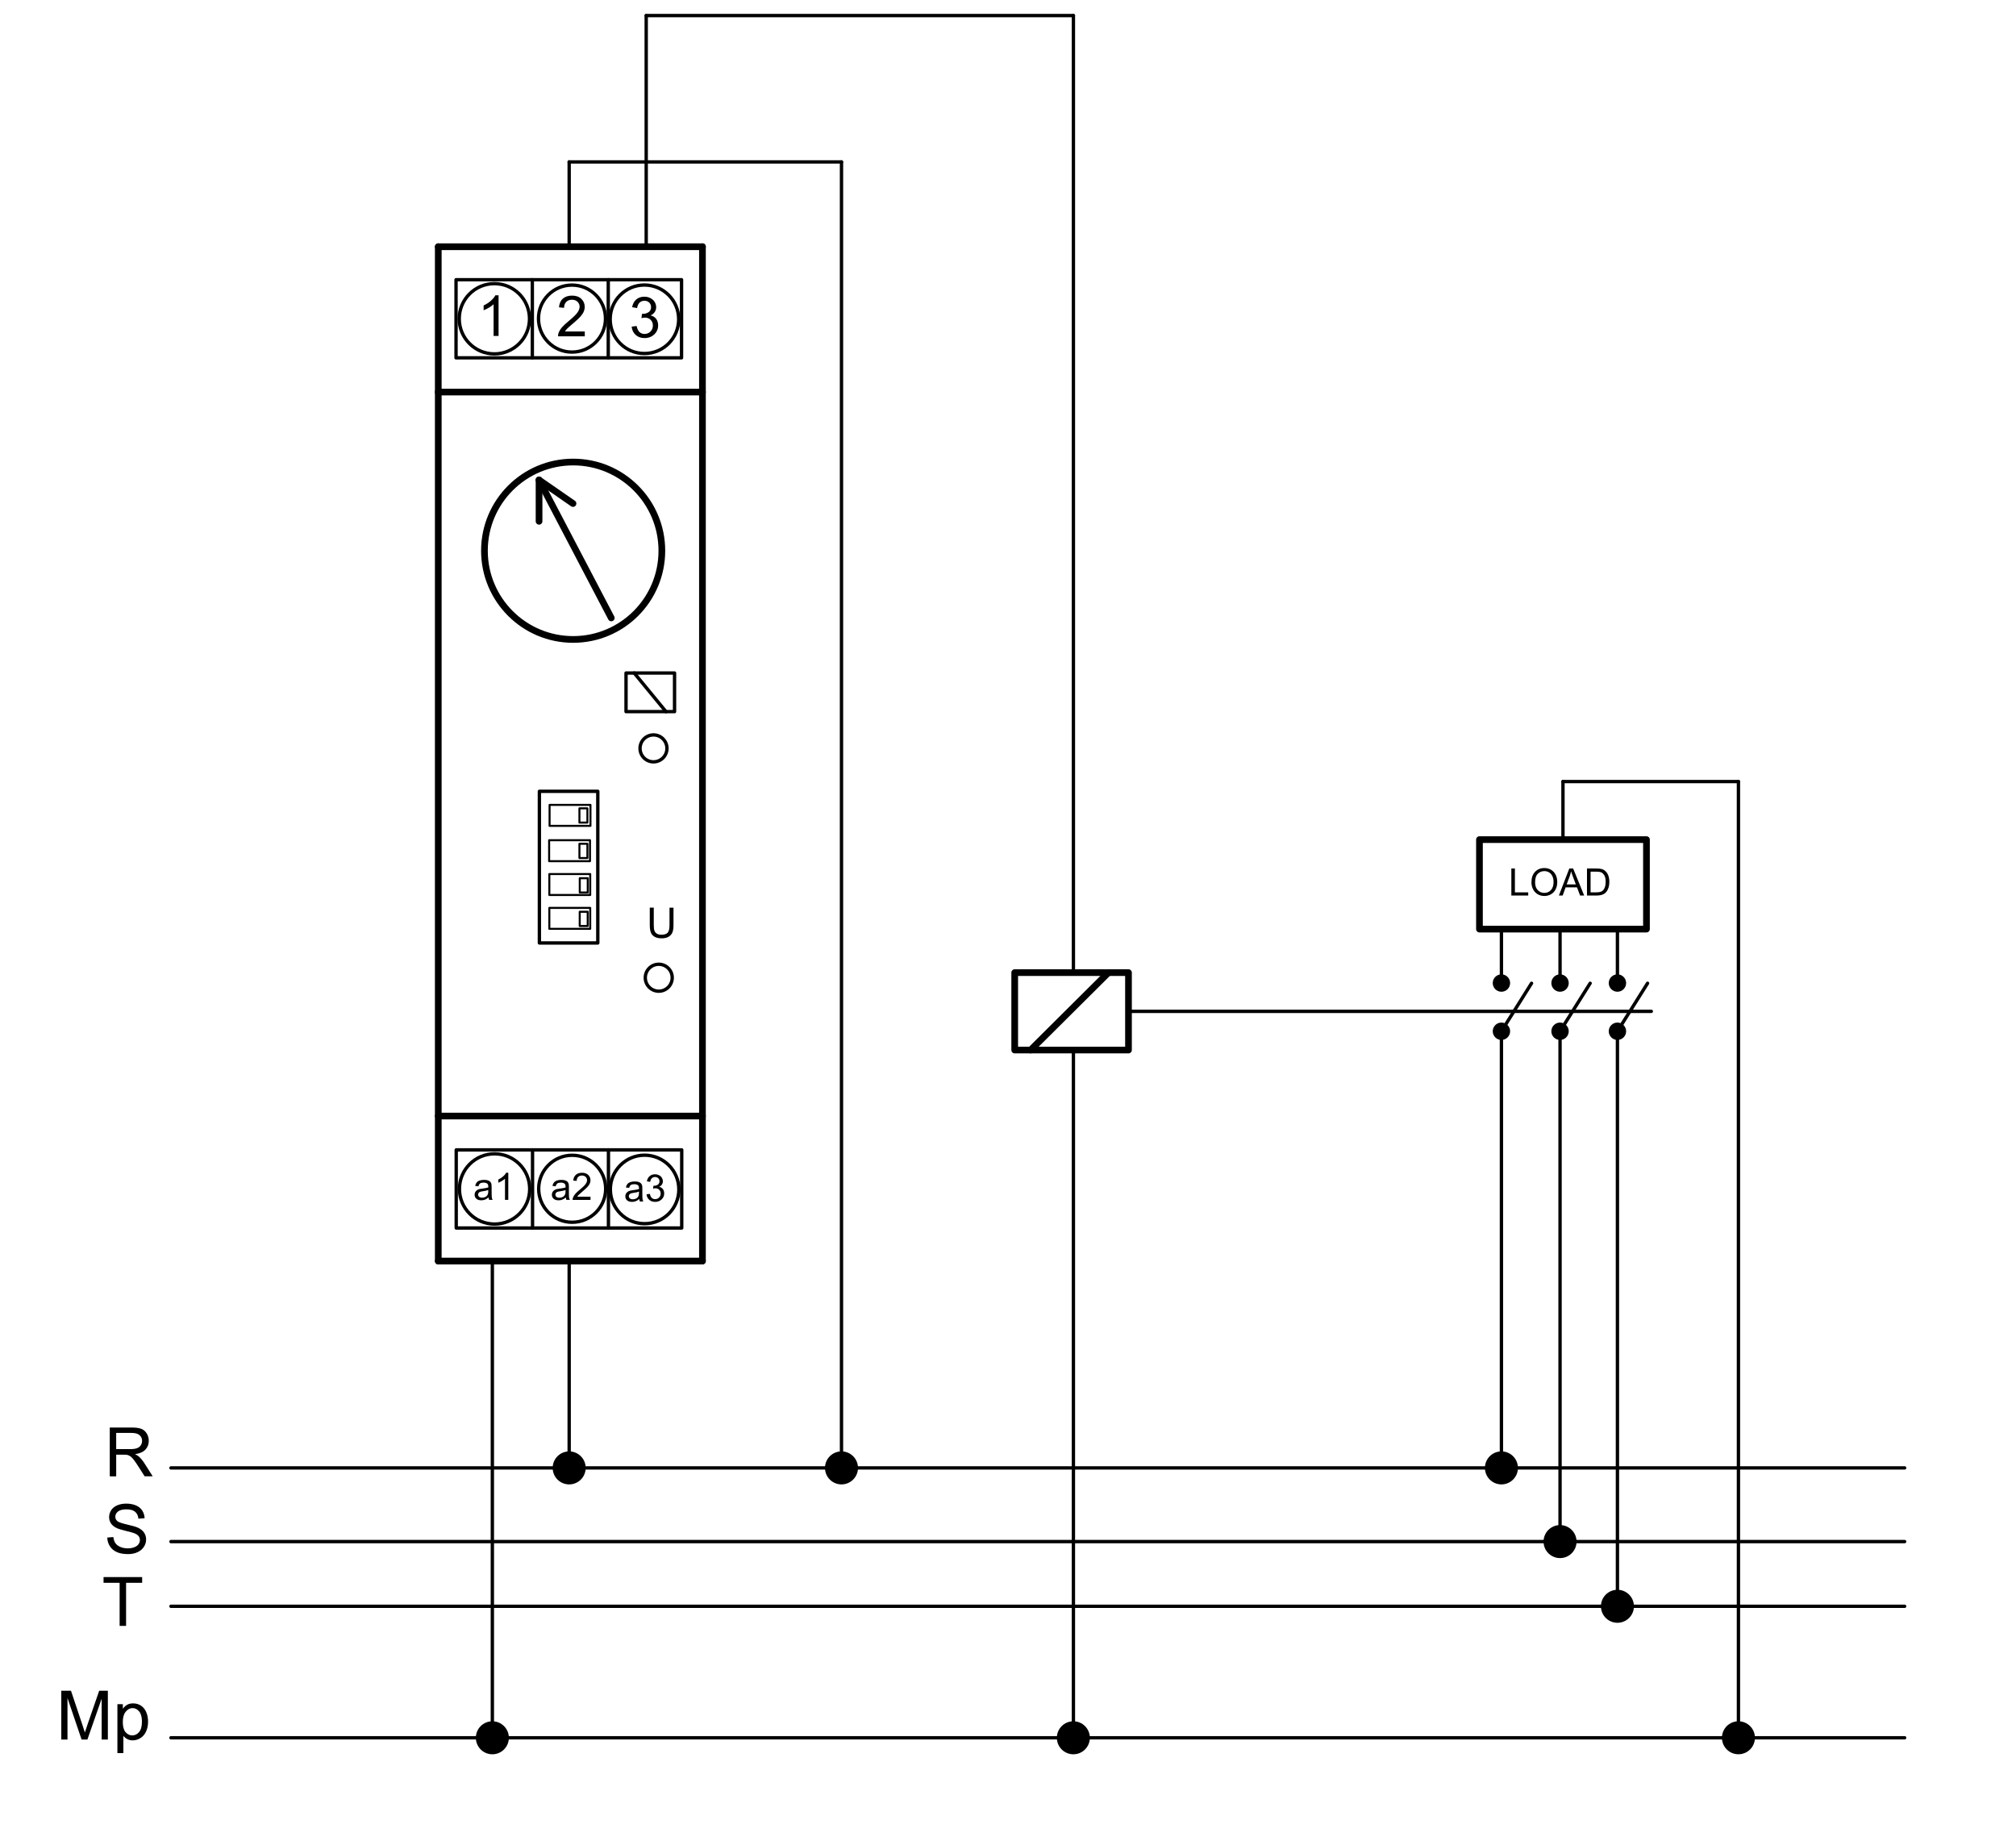 <?xml version="1.0" encoding="utf-8"?>
<!-- Generator: Adobe Illustrator 16.0.3, SVG Export Plug-In . SVG Version: 6.00 Build 0)  -->
<!DOCTYPE svg PUBLIC "-//W3C//DTD SVG 1.1//EN" "http://www.w3.org/Graphics/SVG/1.1/DTD/svg11.dtd">
<svg version="1.1" id="Réteg_1" xmlns="http://www.w3.org/2000/svg" xmlns:xlink="http://www.w3.org/1999/xlink" x="0px" y="0px"
	 width="301.031px" height="274.916px" viewBox="0 0 301.031 274.916" enable-background="new 0 0 301.031 274.916"
	 xml:space="preserve">
<path d="M75.733,259.487c0-1.223-0.991-2.213-2.214-2.213c-1.222,0-2.216,0.99-2.216,2.213c0,1.224,0.994,2.217,2.216,2.217
	C74.74,261.704,75.733,260.711,75.733,259.487z M87.205,219.191c0-1.223-0.991-2.214-2.215-2.214c-1.221,0-2.214,0.991-2.214,2.214
	c0,1.221,0.994,2.216,2.214,2.216C86.214,221.404,87.205,220.412,87.205,219.191z M127.865,219.191c0-1.223-0.993-2.214-2.214-2.214
	c-1.225,0-2.216,0.991-2.216,2.214c0,1.221,0.991,2.216,2.216,2.216C126.872,221.404,127.865,220.412,127.865,219.191z
	 M162.489,259.487c0-1.223-0.989-2.213-2.214-2.213c-1.222,0-2.216,0.99-2.216,2.213c0,1.224,0.994,2.217,2.216,2.217
	C161.5,261.704,162.489,260.711,162.489,259.487z M226.409,219.191c0-1.223-0.99-2.214-2.214-2.214s-2.215,0.991-2.215,2.214
	c0,1.221,0.991,2.216,2.215,2.216C225.419,221.404,226.409,220.412,226.409,219.191z M235.161,230.193
	c0-1.226-0.989-2.216-2.214-2.216c-1.223,0-2.216,0.99-2.216,2.216c0,1.221,0.993,2.213,2.216,2.213
	C234.173,232.406,235.161,231.414,235.161,230.193z M243.731,239.854c0-1.221-0.992-2.215-2.214-2.215
	c-1.226,0-2.215,0.994-2.215,2.215c0,1.224,0.989,2.217,2.215,2.217C242.74,242.069,243.731,241.077,243.731,239.854z
	 M261.801,259.487c0-1.223-0.99-2.213-2.216-2.213c-1.219,0-2.213,0.99-2.213,2.213c0,1.224,0.994,2.217,2.213,2.217
	C260.81,261.704,261.801,260.711,261.801,259.487z"/>
<path d="M225.242,153.987c0-0.577-0.47-1.049-1.047-1.049c-0.579,0-1.051,0.472-1.051,1.049c0,0.58,0.472,1.051,1.051,1.051
	C224.772,155.036,225.242,154.566,225.242,153.987z M233.995,153.987c0-0.577-0.47-1.049-1.048-1.049c-0.58,0-1.05,0.472-1.05,1.049
	c0,0.58,0.47,1.051,1.05,1.051C233.525,155.036,233.995,154.566,233.995,153.987z M242.564,153.987c0-0.577-0.467-1.049-1.047-1.049
	s-1.05,0.472-1.05,1.049c0,0.58,0.47,1.051,1.05,1.051C242.097,155.036,242.564,154.566,242.564,153.987z M242.564,146.791
	c0-0.578-0.467-1.048-1.047-1.048s-1.05,0.47-1.05,1.048c0,0.579,0.47,1.05,1.05,1.05
	C242.097,147.839,242.564,147.37,242.564,146.791z M233.995,146.791c0-0.578-0.47-1.048-1.048-1.048c-0.58,0-1.05,0.47-1.05,1.048
	c0,0.579,0.47,1.05,1.05,1.05C233.525,147.839,233.995,147.37,233.995,146.791z M225.242,146.791c0-0.578-0.47-1.048-1.047-1.048
	c-0.579,0-1.051,0.47-1.051,1.048c0,0.579,0.472,1.05,1.051,1.05C224.772,147.839,225.242,147.37,225.242,146.791z"/>
<line fill="none" stroke="#000000" stroke-width="0.5" stroke-linecap="round" stroke-linejoin="round" stroke-miterlimit="500" x1="96.492" y1="2.325" x2="160.283" y2="2.325"/>
<line fill="none" stroke="#000000" stroke-width="0.5" stroke-linecap="round" stroke-linejoin="round" stroke-miterlimit="500" x1="84.99" y1="24.18" x2="125.652" y2="24.18"/>
<line fill="none" stroke="#000000" stroke-width="0.5" stroke-linecap="round" stroke-linejoin="round" stroke-miterlimit="500" x1="86.208" y1="219.191" x2="124.604" y2="219.191"/>
<line fill="none" stroke="#000000" stroke-width="0.5" stroke-linecap="round" stroke-linejoin="round" stroke-miterlimit="500" x1="74.568" y1="259.487" x2="158.059" y2="259.487"/>
<line fill="none" stroke="#000000" stroke-width="0.5" stroke-linecap="round" stroke-linejoin="round" stroke-miterlimit="500" x1="25.525" y1="239.854" x2="240.467" y2="239.854"/>
<line fill="none" stroke="#000000" stroke-width="0.5" stroke-linecap="round" stroke-linejoin="round" stroke-miterlimit="500" x1="25.525" y1="230.193" x2="231.898" y2="230.193"/>
<line fill="none" stroke="#000000" stroke-width="0.5" stroke-linecap="round" stroke-linejoin="round" stroke-miterlimit="500" x1="73.519" y1="188.305" x2="73.519" y2="258.438"/>
<g>
	<path d="M16.017,229.591l0.91-0.076c0.042,0.366,0.143,0.668,0.299,0.903c0.157,0.231,0.402,0.423,0.735,0.569
		c0.33,0.142,0.703,0.218,1.118,0.218c0.368,0,0.692-0.06,0.975-0.168c0.281-0.107,0.49-0.262,0.629-0.451
		c0.137-0.191,0.206-0.397,0.206-0.625c0-0.227-0.067-0.428-0.204-0.595c-0.135-0.172-0.356-0.315-0.661-0.431
		c-0.194-0.076-0.626-0.195-1.295-0.354c-0.668-0.161-1.137-0.314-1.406-0.457c-0.346-0.183-0.605-0.41-0.775-0.68
		c-0.17-0.271-0.256-0.575-0.256-0.911c0-0.367,0.104-0.712,0.313-1.03c0.208-0.322,0.514-0.564,0.914-0.733
		c0.401-0.164,0.847-0.247,1.336-0.247c0.54,0,1.015,0.088,1.429,0.262c0.413,0.173,0.729,0.429,0.952,0.767
		c0.221,0.338,0.34,0.721,0.358,1.151l-0.925,0.069c-0.05-0.459-0.219-0.805-0.504-1.04c-0.287-0.233-0.709-0.352-1.269-0.352
		c-0.583,0-1.008,0.107-1.276,0.322c-0.265,0.214-0.4,0.474-0.4,0.771c0,0.262,0.095,0.479,0.284,0.647
		c0.185,0.17,0.669,0.34,1.454,0.52c0.782,0.179,1.32,0.332,1.613,0.465c0.425,0.195,0.74,0.439,0.942,0.743
		c0.203,0.3,0.305,0.643,0.305,1.036c0,0.386-0.111,0.748-0.334,1.094c-0.222,0.341-0.541,0.607-0.955,0.798
		s-0.883,0.284-1.404,0.284c-0.657,0-1.21-0.097-1.656-0.289c-0.447-0.19-0.794-0.482-1.047-0.868
		C16.164,230.519,16.029,230.08,16.017,229.591z"/>
</g>
<line fill="none" stroke="#000000" stroke-width="0.5" stroke-linecap="round" stroke-linejoin="round" stroke-miterlimit="500" x1="25.525" y1="259.487" x2="72.469" y2="259.487"/>
<g>
	<path d="M17.863,242.78v-6.432h-2.4v-0.856h5.762v0.856h-2.4v6.432H17.863z"/>
</g>
<g>
	<path d="M9.152,259.752v-7.288H10.6l1.723,5.156c0.16,0.483,0.275,0.841,0.349,1.08c0.082-0.266,0.212-0.654,0.388-1.166
		l1.751-5.07h1.294v7.288h-0.927v-6.097l-2.127,6.097h-0.869l-2.106-6.207v6.207H9.152z"/>
	<path d="M17.531,261.776v-7.306h0.814v0.689c0.192-0.271,0.41-0.472,0.651-0.605c0.243-0.138,0.534-0.202,0.879-0.202
		c0.449,0,0.848,0.115,1.192,0.346c0.345,0.233,0.605,0.563,0.779,0.985c0.177,0.423,0.265,0.887,0.265,1.389
		c0,0.541-0.096,1.028-0.291,1.463c-0.194,0.429-0.475,0.763-0.843,0.995c-0.371,0.229-0.758,0.344-1.166,0.344
		c-0.3,0-0.566-0.061-0.804-0.189c-0.235-0.125-0.431-0.286-0.584-0.479v2.571L17.531,261.776L17.531,261.776z M18.338,257.143
		c0,0.679,0.137,1.181,0.411,1.505c0.277,0.326,0.609,0.486,1,0.486c0.395,0,0.738-0.168,1.021-0.503
		c0.283-0.335,0.424-0.857,0.424-1.565c0-0.672-0.14-1.175-0.415-1.509c-0.277-0.337-0.608-0.503-0.991-0.503
		c-0.379,0-0.717,0.179-1.009,0.534C18.485,255.945,18.338,256.462,18.338,257.143z"/>
</g>
<circle fill="none" stroke="#000000" stroke-width="0.5" stroke-linecap="round" stroke-linejoin="round" stroke-miterlimit="500" cx="73.519" cy="259.489" r="2.214"/>
<circle fill="none" stroke="#000000" stroke-linecap="round" stroke-linejoin="round" stroke-miterlimit="500" cx="85.583" cy="82.238" r="13.246"/>
<line fill="none" stroke="#000000" stroke-linecap="round" stroke-linejoin="round" stroke-miterlimit="500" x1="80.492" y1="71.675" x2="80.492" y2="77.842"/>
<line fill="none" stroke="#000000" stroke-linecap="round" stroke-linejoin="round" stroke-miterlimit="500" x1="80.492" y1="71.675" x2="91.276" y2="92.271"/>
<line fill="none" stroke="#000000" stroke-linecap="round" stroke-linejoin="round" stroke-miterlimit="500" x1="65.443" y1="188.305" x2="65.443" y2="36.841"/>
<line fill="none" stroke="#000000" stroke-linecap="round" stroke-linejoin="round" stroke-miterlimit="500" x1="104.89" y1="36.841" x2="104.89" y2="188.305"/>
<line fill="none" stroke="#000000" stroke-width="0.5" stroke-linecap="round" stroke-linejoin="round" stroke-miterlimit="500" x1="84.99" y1="188.305" x2="84.99" y2="218.156"/>
<line fill="none" stroke="#000000" stroke-width="0.5" stroke-linecap="round" stroke-linejoin="round" stroke-miterlimit="500" x1="25.525" y1="219.191" x2="84.112" y2="219.191"/>
<g>
	<path d="M16.391,220.448v-7.289h3.228c0.649,0,1.144,0.067,1.481,0.198c0.337,0.13,0.608,0.362,0.811,0.693
		c0.203,0.333,0.304,0.699,0.304,1.102c0,0.518-0.168,0.953-0.503,1.309c-0.334,0.355-0.852,0.582-1.55,0.676
		c0.256,0.124,0.448,0.243,0.582,0.365c0.282,0.258,0.548,0.579,0.799,0.964l1.26,1.981h-1.205l-0.965-1.513
		c-0.282-0.437-0.513-0.771-0.697-1.003c-0.182-0.232-0.345-0.393-0.489-0.487c-0.144-0.091-0.292-0.158-0.441-0.194
		c-0.108-0.024-0.287-0.033-0.536-0.033h-1.119v3.231H16.391z M17.351,216.385h2.072c0.441,0,0.787-0.046,1.035-0.138
		c0.247-0.091,0.437-0.237,0.565-0.438c0.13-0.2,0.194-0.418,0.194-0.654c0-0.346-0.125-0.629-0.375-0.852
		c-0.25-0.225-0.645-0.335-1.186-0.335h-2.307v2.417H17.351z"/>
</g>
<circle fill="none" stroke="#000000" stroke-width="0.5" stroke-linecap="round" stroke-linejoin="round" stroke-miterlimit="500" cx="84.99" cy="219.19" r="2.214"/>
<g>
	<path d="M95.457,179.037c-0.184,0.157-0.363,0.27-0.534,0.334c-0.169,0.065-0.353,0.097-0.548,0.097
		c-0.322,0-0.569-0.08-0.744-0.235c-0.171-0.155-0.258-0.356-0.258-0.6c0-0.144,0.034-0.275,0.099-0.394
		c0.066-0.117,0.15-0.214,0.256-0.284c0.107-0.071,0.226-0.126,0.358-0.161c0.098-0.025,0.247-0.051,0.442-0.076
		c0.402-0.048,0.697-0.103,0.888-0.17c0.002-0.067,0.002-0.112,0.002-0.13c0-0.199-0.048-0.342-0.141-0.423
		c-0.127-0.113-0.317-0.167-0.568-0.167c-0.233,0-0.407,0.038-0.518,0.121c-0.11,0.082-0.193,0.226-0.248,0.433l-0.484-0.064
		c0.043-0.21,0.116-0.375,0.217-0.503c0.102-0.128,0.248-0.228,0.438-0.294c0.191-0.071,0.412-0.104,0.666-0.104
		c0.25,0,0.454,0.027,0.61,0.088c0.157,0.059,0.273,0.132,0.346,0.224c0.073,0.086,0.124,0.2,0.154,0.334
		c0.016,0.083,0.025,0.236,0.025,0.459v0.658c0,0.461,0.011,0.752,0.03,0.874c0.019,0.122,0.059,0.238,0.12,0.352h-0.519
		C95.499,179.298,95.47,179.178,95.457,179.037z M95.415,177.93c-0.183,0.075-0.453,0.14-0.814,0.189
		c-0.205,0.028-0.35,0.063-0.435,0.099c-0.084,0.037-0.151,0.09-0.195,0.161c-0.048,0.072-0.072,0.15-0.072,0.238
		c0,0.13,0.051,0.24,0.151,0.329c0.101,0.088,0.247,0.135,0.442,0.135c0.191,0,0.362-0.043,0.513-0.125
		c0.15-0.083,0.258-0.202,0.329-0.345c0.052-0.114,0.079-0.28,0.079-0.499L95.415,177.93z"/>
	<path d="M96.542,178.336l0.496-0.065c0.057,0.279,0.152,0.48,0.288,0.604c0.136,0.124,0.302,0.184,0.5,0.184
		c0.232,0,0.429-0.081,0.589-0.241c0.16-0.162,0.239-0.36,0.239-0.599c0-0.227-0.074-0.415-0.222-0.562
		c-0.149-0.148-0.336-0.223-0.567-0.223c-0.091,0-0.208,0.02-0.347,0.056l0.054-0.436c0.033,0.005,0.06,0.01,0.08,0.01
		c0.21,0,0.401-0.058,0.568-0.166c0.169-0.112,0.253-0.282,0.253-0.512c0-0.181-0.062-0.332-0.184-0.451
		c-0.124-0.118-0.282-0.18-0.476-0.18c-0.192,0-0.352,0.062-0.482,0.185c-0.127,0.12-0.21,0.303-0.248,0.545l-0.491-0.091
		c0.059-0.332,0.198-0.589,0.412-0.77c0.214-0.184,0.479-0.276,0.798-0.276c0.221,0,0.424,0.049,0.608,0.141
		c0.186,0.093,0.328,0.224,0.425,0.386c0.097,0.166,0.146,0.337,0.146,0.521c0,0.173-0.048,0.333-0.139,0.476
		c-0.095,0.145-0.232,0.258-0.417,0.342c0.239,0.055,0.425,0.169,0.556,0.342c0.131,0.175,0.197,0.389,0.197,0.649
		c0,0.352-0.127,0.649-0.385,0.897c-0.257,0.242-0.583,0.365-0.974,0.365c-0.354,0-0.647-0.106-0.883-0.317
		C96.706,178.946,96.573,178.672,96.542,178.336z"/>
</g>
<circle fill="none" stroke="#000000" stroke-width="0.5" stroke-linecap="round" stroke-linejoin="round" stroke-miterlimit="500" cx="96.253" cy="177.608" r="5.114"/>
<rect x="68.124" y="171.704" fill="none" stroke="#000000" stroke-width="0.5" stroke-linecap="round" stroke-linejoin="round" stroke-miterlimit="500" width="33.672" height="11.663"/>
<line fill="none" stroke="#000000" stroke-linecap="round" stroke-linejoin="round" stroke-miterlimit="500" x1="65.443" y1="166.65" x2="104.89" y2="166.65"/>
<line fill="none" stroke="#000000" stroke-linecap="round" stroke-linejoin="round" stroke-miterlimit="500" x1="104.89" y1="188.305" x2="65.443" y2="188.305"/>
<g>
	<path d="M72.949,178.8c-0.184,0.158-0.363,0.269-0.532,0.334c-0.17,0.063-0.353,0.096-0.548,0.096c-0.323,0-0.57-0.079-0.742-0.235
		c-0.172-0.157-0.26-0.355-0.26-0.601c0-0.141,0.033-0.274,0.099-0.391c0.066-0.119,0.151-0.214,0.257-0.285
		c0.105-0.071,0.225-0.126,0.358-0.162c0.097-0.027,0.245-0.05,0.441-0.074c0.402-0.049,0.697-0.104,0.888-0.172
		c0.001-0.067,0.004-0.111,0.004-0.129c0-0.2-0.048-0.343-0.142-0.424c-0.126-0.112-0.316-0.168-0.567-0.168
		c-0.234,0-0.407,0.04-0.519,0.124c-0.11,0.08-0.193,0.226-0.248,0.431l-0.484-0.064c0.043-0.208,0.118-0.375,0.218-0.502
		c0.102-0.128,0.249-0.229,0.438-0.294c0.191-0.07,0.412-0.105,0.667-0.105c0.25,0,0.453,0.03,0.609,0.088
		c0.156,0.061,0.271,0.134,0.346,0.225c0.072,0.087,0.124,0.202,0.154,0.335c0.016,0.083,0.024,0.237,0.024,0.458v0.659
		c0,0.461,0.011,0.751,0.031,0.874c0.021,0.121,0.059,0.24,0.12,0.351h-0.519C72.991,179.062,72.962,178.94,72.949,178.8z
		 M72.907,177.693c-0.183,0.075-0.453,0.138-0.814,0.188c-0.204,0.027-0.35,0.063-0.435,0.101c-0.083,0.035-0.151,0.088-0.196,0.158
		c-0.047,0.072-0.069,0.151-0.069,0.238c0,0.131,0.05,0.241,0.15,0.329c0.101,0.089,0.249,0.135,0.443,0.135
		c0.19,0,0.362-0.041,0.512-0.125c0.151-0.083,0.258-0.199,0.329-0.345c0.053-0.111,0.081-0.28,0.081-0.499V177.693z"/>
	<path d="M75.899,179.165h-0.494v-3.157c-0.119,0.112-0.276,0.228-0.471,0.341c-0.194,0.115-0.369,0.199-0.522,0.255v-0.476
		c0.277-0.133,0.52-0.291,0.728-0.477c0.208-0.185,0.355-0.366,0.442-0.538h0.317V179.165z"/>
</g>
<circle fill="none" stroke="#000000" stroke-width="0.5" stroke-linecap="round" stroke-linejoin="round" stroke-miterlimit="500" cx="73.849" cy="177.535" r="5.245"/>
<g>
	<path d="M84.49,178.805c-0.184,0.156-0.361,0.268-0.533,0.332c-0.171,0.064-0.354,0.096-0.547,0.096
		c-0.323,0-0.571-0.077-0.745-0.233c-0.172-0.159-0.258-0.355-0.258-0.601c0-0.145,0.034-0.275,0.097-0.392
		c0.067-0.12,0.151-0.214,0.257-0.284c0.105-0.073,0.225-0.128,0.358-0.165c0.099-0.026,0.246-0.049,0.442-0.072
		c0.403-0.05,0.697-0.104,0.888-0.173c0.002-0.066,0.002-0.111,0.002-0.128c0-0.202-0.048-0.345-0.142-0.428
		c-0.126-0.11-0.316-0.166-0.567-0.166c-0.233,0-0.407,0.04-0.518,0.124c-0.11,0.081-0.194,0.226-0.248,0.429l-0.484-0.063
		c0.044-0.209,0.116-0.376,0.219-0.501c0.101-0.127,0.248-0.229,0.437-0.296c0.191-0.068,0.412-0.103,0.666-0.103
		c0.25,0,0.453,0.029,0.61,0.087c0.156,0.061,0.271,0.134,0.345,0.223c0.072,0.089,0.124,0.204,0.153,0.338
		c0.016,0.083,0.025,0.236,0.025,0.458v0.659c0,0.46,0.01,0.751,0.029,0.872c0.021,0.123,0.059,0.241,0.12,0.35h-0.519
		C84.532,179.066,84.502,178.946,84.49,178.805z M84.447,177.698c-0.182,0.073-0.453,0.136-0.813,0.188
		c-0.206,0.027-0.35,0.061-0.436,0.099c-0.083,0.038-0.151,0.091-0.195,0.16c-0.047,0.07-0.071,0.151-0.071,0.238
		c0,0.13,0.052,0.241,0.152,0.33c0.1,0.088,0.248,0.134,0.441,0.134c0.192,0,0.363-0.041,0.513-0.128
		c0.15-0.081,0.26-0.196,0.329-0.345c0.053-0.109,0.081-0.276,0.081-0.496L84.447,177.698z"/>
	<path d="M88.175,178.693v0.477h-2.671c-0.002-0.12,0.017-0.233,0.059-0.346c0.069-0.179,0.177-0.36,0.328-0.536
		c0.15-0.176,0.365-0.378,0.649-0.608c0.438-0.36,0.734-0.646,0.889-0.855c0.155-0.21,0.232-0.408,0.232-0.596
		c0-0.197-0.071-0.361-0.212-0.497c-0.139-0.133-0.323-0.2-0.549-0.2c-0.238,0-0.43,0.07-0.574,0.216
		c-0.143,0.14-0.215,0.337-0.217,0.59l-0.51-0.054c0.035-0.377,0.166-0.665,0.394-0.864c0.227-0.202,0.535-0.301,0.918-0.301
		c0.387,0,0.696,0.108,0.921,0.322c0.225,0.215,0.338,0.485,0.338,0.8c0,0.161-0.031,0.321-0.1,0.478
		c-0.066,0.154-0.176,0.318-0.33,0.493c-0.154,0.171-0.408,0.406-0.765,0.707c-0.297,0.248-0.488,0.418-0.572,0.508
		c-0.085,0.089-0.155,0.179-0.209,0.268H88.175L88.175,178.693z"/>
</g>
<line fill="none" stroke="#000000" stroke-width="0.5" stroke-linecap="round" stroke-linejoin="round" stroke-miterlimit="500" x1="90.854" y1="171.704" x2="90.854" y2="183.367"/>
<line fill="none" stroke="#000000" stroke-width="0.5" stroke-linecap="round" stroke-linejoin="round" stroke-miterlimit="500" x1="79.519" y1="171.704" x2="79.519" y2="183.367"/>
<circle fill="none" stroke="#000000" stroke-width="0.5" stroke-linecap="round" stroke-linejoin="round" stroke-miterlimit="500" cx="85.438" cy="177.509" r="5.002"/>
<circle fill="none" stroke="#000000" stroke-width="0.5" stroke-linecap="round" stroke-linejoin="round" stroke-miterlimit="500" cx="98.366" cy="145.995" r="2.011"/>
<rect x="86.521" y="120.702" fill="none" stroke="#000000" stroke-width="0.3" stroke-linecap="round" stroke-linejoin="round" stroke-miterlimit="500" width="1.191" height="2.128"/>
<rect x="82.064" y="120.188" fill="none" stroke="#000000" stroke-width="0.3" stroke-linecap="round" stroke-linejoin="round" stroke-miterlimit="500" width="6.104" height="3.129"/>
<rect x="86.521" y="125.994" fill="none" stroke="#000000" stroke-width="0.3" stroke-linecap="round" stroke-linejoin="round" stroke-miterlimit="500" width="1.191" height="2.128"/>
<rect x="86.572" y="131.136" fill="none" stroke="#000000" stroke-width="0.3" stroke-linecap="round" stroke-linejoin="round" stroke-miterlimit="500" width="1.192" height="2.13"/>
<rect x="86.564" y="136.146" fill="none" stroke="#000000" stroke-width="0.3" stroke-linecap="round" stroke-linejoin="round" stroke-miterlimit="500" width="1.192" height="2.129"/>
<rect x="82.027" y="135.567" fill="none" stroke="#000000" stroke-width="0.3" stroke-linecap="round" stroke-linejoin="round" stroke-miterlimit="500" width="6.104" height="3.127"/>
<rect x="82.027" y="130.514" fill="none" stroke="#000000" stroke-width="0.3" stroke-linecap="round" stroke-linejoin="round" stroke-miterlimit="500" width="6.104" height="3.127"/>
<rect x="81.996" y="125.462" fill="none" stroke="#000000" stroke-width="0.3" stroke-linecap="round" stroke-linejoin="round" stroke-miterlimit="500" width="6.104" height="3.13"/>
<g>
	<path d="M99.972,135.536h0.595v2.599c0,0.453-0.052,0.813-0.154,1.079c-0.103,0.266-0.287,0.481-0.557,0.649
		c-0.267,0.167-0.616,0.25-1.05,0.25c-0.42,0-0.767-0.074-1.036-0.219c-0.268-0.146-0.459-0.355-0.574-0.631
		c-0.114-0.276-0.171-0.652-0.171-1.13v-2.601h0.596v2.599c0,0.393,0.036,0.682,0.109,0.865c0.072,0.185,0.197,0.331,0.374,0.429
		c0.178,0.102,0.394,0.151,0.65,0.151c0.438,0,0.75-0.098,0.937-0.298c0.187-0.199,0.28-0.582,0.28-1.147V135.536z"/>
</g>
<rect x="80.541" y="118.161" fill="none" stroke="#000000" stroke-width="0.5" stroke-linecap="round" stroke-linejoin="round" stroke-miterlimit="500" width="8.723" height="22.645"/>
<rect x="93.479" y="100.495" fill="none" stroke="#000000" stroke-width="0.5" stroke-linecap="round" stroke-linejoin="round" stroke-miterlimit="500" width="7.245" height="5.766"/>
<circle fill="none" stroke="#000000" stroke-width="0.5" stroke-linecap="round" stroke-linejoin="round" stroke-miterlimit="500" cx="97.58" cy="111.75" r="2.01"/>
<line fill="none" stroke="#000000" stroke-width="0.5" stroke-linecap="round" stroke-linejoin="round" stroke-miterlimit="500" x1="94.701" y1="100.495" x2="99.442" y2="106.261"/>
<line fill="none" stroke="#000000" stroke-width="0.5" stroke-linecap="round" stroke-linejoin="round" stroke-miterlimit="500" x1="84.99" y1="36.841" x2="84.99" y2="24.18"/>
<line fill="none" stroke="#000000" stroke-width="0.5" stroke-linecap="round" stroke-linejoin="round" stroke-miterlimit="500" x1="96.492" y1="36.841" x2="96.492" y2="2.325"/>
<g>
	<path d="M94.318,48.776l0.743-0.098c0.084,0.419,0.229,0.723,0.434,0.909c0.204,0.186,0.454,0.279,0.749,0.279
		c0.351,0,0.644-0.121,0.885-0.363c0.238-0.241,0.359-0.542,0.359-0.899c0-0.34-0.112-0.622-0.333-0.845
		c-0.225-0.221-0.506-0.332-0.851-0.332c-0.141,0-0.315,0.027-0.523,0.082l0.082-0.651c0.05,0.004,0.09,0.008,0.12,0.008
		c0.316,0,0.602-0.081,0.853-0.247c0.253-0.165,0.381-0.42,0.381-0.763c0-0.272-0.093-0.498-0.278-0.676
		c-0.184-0.18-0.421-0.269-0.712-0.269c-0.288,0-0.531,0.091-0.723,0.273c-0.191,0.182-0.316,0.456-0.371,0.821l-0.742-0.133
		c0.09-0.5,0.296-0.885,0.619-1.159c0.321-0.273,0.722-0.41,1.2-0.41c0.33,0,0.633,0.07,0.912,0.212
		c0.276,0.141,0.49,0.333,0.636,0.578c0.147,0.247,0.221,0.506,0.221,0.78c0,0.261-0.07,0.498-0.209,0.713
		c-0.14,0.215-0.348,0.386-0.625,0.512c0.358,0.083,0.637,0.253,0.834,0.515c0.198,0.258,0.295,0.584,0.295,0.976
		c0,0.527-0.192,0.975-0.577,1.342c-0.385,0.368-0.871,0.551-1.46,0.551c-0.531,0-0.971-0.158-1.321-0.474
		C94.569,49.689,94.367,49.279,94.318,48.776z"/>
</g>
<g>
	<path d="M87.32,49.501v0.717h-3.996c-0.005-0.179,0.023-0.35,0.088-0.515c0.1-0.273,0.263-0.542,0.486-0.804
		c0.222-0.264,0.547-0.568,0.97-0.917c0.657-0.541,1.101-0.97,1.333-1.283c0.23-0.314,0.348-0.614,0.348-0.895
		c0-0.293-0.104-0.541-0.315-0.743c-0.211-0.203-0.485-0.304-0.822-0.304c-0.358,0-0.644,0.106-0.856,0.321
		c-0.215,0.215-0.323,0.512-0.328,0.892l-0.762-0.077c0.052-0.569,0.248-1.003,0.589-1.302c0.341-0.299,0.798-0.448,1.373-0.448
		c0.578,0,1.038,0.16,1.376,0.482c0.337,0.321,0.507,0.72,0.507,1.196c0,0.242-0.049,0.48-0.15,0.714
		c-0.099,0.233-0.262,0.48-0.492,0.739c-0.229,0.259-0.611,0.613-1.143,1.064c-0.446,0.374-0.733,0.627-0.858,0.762
		c-0.126,0.133-0.229,0.267-0.312,0.402h2.964V49.501z"/>
</g>
<g>
	<path d="M74.446,50.167h-0.742v-4.734c-0.179,0.172-0.414,0.342-0.704,0.513c-0.291,0.169-0.552,0.297-0.784,0.383v-0.719
		c0.416-0.194,0.779-0.431,1.091-0.708c0.312-0.279,0.532-0.547,0.662-0.81h0.479v6.074H74.446z"/>
</g>
<circle fill="none" stroke="#000000" stroke-width="0.5" stroke-linecap="round" stroke-linejoin="round" stroke-miterlimit="500" cx="96.226" cy="47.673" r="5.114"/>
<circle fill="none" stroke="#000000" stroke-width="0.5" stroke-linecap="round" stroke-linejoin="round" stroke-miterlimit="500" cx="85.41" cy="47.572" r="5.002"/>
<circle fill="none" stroke="#000000" stroke-width="0.5" stroke-linecap="round" stroke-linejoin="round" stroke-miterlimit="500" cx="73.82" cy="47.599" r="5.246"/>
<line fill="none" stroke="#000000" stroke-width="0.5" stroke-linecap="round" stroke-linejoin="round" stroke-miterlimit="500" x1="90.826" y1="41.767" x2="90.826" y2="53.432"/>
<line fill="none" stroke="#000000" stroke-width="0.5" stroke-linecap="round" stroke-linejoin="round" stroke-miterlimit="500" x1="79.488" y1="41.767" x2="79.488" y2="53.432"/>
<rect x="68.095" y="41.767" fill="none" stroke="#000000" stroke-width="0.5" stroke-linecap="round" stroke-linejoin="round" stroke-miterlimit="500" width="33.674" height="11.665"/>
<line fill="none" stroke="#000000" stroke-linecap="round" stroke-linejoin="round" stroke-miterlimit="500" x1="65.443" y1="58.543" x2="104.89" y2="58.543"/>
<line fill="none" stroke="#000000" stroke-linecap="round" stroke-linejoin="round" stroke-miterlimit="500" x1="80.492" y1="71.675" x2="85.561" y2="75.187"/>
<line fill="none" stroke="#000000" stroke-linecap="round" stroke-linejoin="round" stroke-miterlimit="500" x1="65.443" y1="36.841" x2="104.89" y2="36.841"/>
<circle fill="none" stroke="#000000" stroke-width="0.5" stroke-linecap="round" stroke-linejoin="round" stroke-miterlimit="500" cx="232.948" cy="230.193" r="2.214"/>
<line fill="none" stroke="#000000" stroke-width="0.5" stroke-linecap="round" stroke-linejoin="round" stroke-miterlimit="500" x1="241.517" y1="155.036" x2="241.517" y2="238.804"/>
<line fill="none" stroke="#000000" stroke-width="0.5" stroke-linecap="round" stroke-linejoin="round" stroke-miterlimit="500" x1="259.585" y1="116.705" x2="259.585" y2="258.438"/>
<line fill="none" stroke="#000000" stroke-width="0.5" stroke-linecap="round" stroke-linejoin="round" stroke-miterlimit="500" x1="160.283" y1="156.793" x2="160.283" y2="259.146"/>
<line fill="none" stroke="#000000" stroke-width="0.5" stroke-linecap="round" stroke-linejoin="round" stroke-miterlimit="500" x1="260.635" y1="259.487" x2="284.404" y2="259.487"/>
<line fill="none" stroke="#000000" stroke-width="0.5" stroke-linecap="round" stroke-linejoin="round" stroke-miterlimit="500" x1="242.564" y1="239.854" x2="284.404" y2="239.854"/>
<line fill="none" stroke="#000000" stroke-width="0.5" stroke-linecap="round" stroke-linejoin="round" stroke-miterlimit="500" x1="162.489" y1="259.487" x2="258.538" y2="259.487"/>
<circle fill="none" stroke="#000000" stroke-width="0.5" stroke-linecap="round" stroke-linejoin="round" stroke-miterlimit="500" cx="160.275" cy="259.489" r="2.214"/>
<circle fill="none" stroke="#000000" stroke-width="0.5" stroke-linecap="round" stroke-linejoin="round" stroke-miterlimit="500" cx="259.585" cy="259.487" r="2.213"/>
<circle fill="none" stroke="#000000" stroke-width="0.5" stroke-linecap="round" stroke-linejoin="round" stroke-miterlimit="500" cx="241.517" cy="239.853" r="2.214"/>
<line fill="none" stroke="#000000" stroke-width="0.5" stroke-linecap="round" stroke-linejoin="round" stroke-miterlimit="500" x1="125.652" y1="24.18" x2="125.652" y2="218.214"/>
<line fill="none" stroke="#000000" stroke-width="0.5" stroke-linecap="round" stroke-linejoin="round" stroke-miterlimit="500" x1="160.283" y1="2.325" x2="160.283" y2="145.234"/>
<circle fill="none" stroke="#000000" stroke-width="0.5" stroke-linecap="round" stroke-linejoin="round" stroke-miterlimit="500" cx="241.517" cy="153.988" r="1.048"/>
<circle fill="none" stroke="#000000" stroke-width="0.5" stroke-linecap="round" stroke-linejoin="round" stroke-miterlimit="500" cx="232.947" cy="153.988" r="1.048"/>
<circle fill="none" stroke="#000000" stroke-width="0.5" stroke-linecap="round" stroke-linejoin="round" stroke-miterlimit="500" cx="224.195" cy="153.988" r="1.048"/>
<line fill="none" stroke="#000000" stroke-width="0.5" stroke-linecap="round" stroke-linejoin="round" stroke-miterlimit="500" x1="224.195" y1="153.987" x2="228.693" y2="146.822"/>
<line fill="none" stroke="#000000" stroke-width="0.5" stroke-linecap="round" stroke-linejoin="round" stroke-miterlimit="500" x1="241.517" y1="153.987" x2="246.016" y2="146.822"/>
<line fill="none" stroke="#000000" stroke-width="0.5" stroke-linecap="round" stroke-linejoin="round" stroke-miterlimit="500" x1="232.948" y1="153.987" x2="237.444" y2="146.822"/>
<line fill="none" stroke="#000000" stroke-linecap="round" stroke-linejoin="round" stroke-miterlimit="500" x1="165.508" y1="145.234" x2="153.889" y2="156.793"/>
<rect x="151.517" y="145.234" fill="none" stroke="#000000" stroke-linecap="round" stroke-linejoin="round" stroke-miterlimit="500" width="16.99" height="11.559"/>
<line fill="none" stroke="#000000" stroke-width="0.5" stroke-linecap="round" stroke-linejoin="round" stroke-miterlimit="500" x1="233.995" y1="230.193" x2="284.404" y2="230.193"/>
<line fill="none" stroke="#000000" stroke-width="0.5" stroke-linecap="round" stroke-linejoin="round" stroke-miterlimit="500" x1="225.244" y1="219.191" x2="284.404" y2="219.191"/>
<line fill="none" stroke="#000000" stroke-width="0.5" stroke-linecap="round" stroke-linejoin="round" stroke-miterlimit="500" x1="232.948" y1="155.036" x2="232.948" y2="229.142"/>
<line fill="none" stroke="#000000" stroke-width="0.5" stroke-linecap="round" stroke-linejoin="round" stroke-miterlimit="500" x1="224.195" y1="155.036" x2="224.195" y2="218.143"/>
<line fill="none" stroke="#000000" stroke-width="0.5" stroke-linecap="round" stroke-linejoin="round" stroke-miterlimit="500" x1="126.697" y1="219.191" x2="223.146" y2="219.191"/>
<circle fill="none" stroke="#000000" stroke-width="0.5" stroke-linecap="round" stroke-linejoin="round" stroke-miterlimit="500" cx="125.652" cy="219.19" r="2.214"/>
<circle fill="none" stroke="#000000" stroke-width="0.5" stroke-linecap="round" stroke-linejoin="round" stroke-miterlimit="500" cx="224.195" cy="219.19" r="2.214"/>
<line fill="none" stroke="#000000" stroke-width="0.5" stroke-linecap="round" stroke-linejoin="round" stroke-miterlimit="500" x1="168.508" y1="151.016" x2="246.576" y2="151.016"/>
<circle fill="none" stroke="#000000" stroke-width="0.5" stroke-linecap="round" stroke-linejoin="round" stroke-miterlimit="500" cx="241.517" cy="146.791" r="1.048"/>
<circle fill="none" stroke="#000000" stroke-width="0.5" stroke-linecap="round" stroke-linejoin="round" stroke-miterlimit="500" cx="232.947" cy="146.791" r="1.048"/>
<circle fill="none" stroke="#000000" stroke-width="0.5" stroke-linecap="round" stroke-linejoin="round" stroke-miterlimit="500" cx="224.195" cy="146.791" r="1.048"/>
<line fill="none" stroke="#000000" stroke-width="0.5" stroke-linecap="round" stroke-linejoin="round" stroke-miterlimit="500" x1="233.384" y1="116.705" x2="259.585" y2="116.705"/>
<line fill="none" stroke="#000000" stroke-width="0.5" stroke-linecap="round" stroke-linejoin="round" stroke-miterlimit="500" x1="241.517" y1="138.735" x2="241.517" y2="146.031"/>
<line fill="none" stroke="#000000" stroke-width="0.5" stroke-linecap="round" stroke-linejoin="round" stroke-miterlimit="500" x1="232.948" y1="138.735" x2="232.948" y2="146.031"/>
<line fill="none" stroke="#000000" stroke-width="0.5" stroke-linecap="round" stroke-linejoin="round" stroke-miterlimit="500" x1="224.195" y1="138.735" x2="224.195" y2="146.031"/>
<g>
	<path d="M225.677,133.72v-4.034h0.53v3.561h1.99v0.475L225.677,133.72L225.677,133.72z"/>
	<path d="M228.675,131.755c0-0.668,0.181-1.193,0.538-1.571c0.362-0.378,0.824-0.567,1.392-0.567c0.374,0,0.708,0.089,1.007,0.267
		c0.297,0.18,0.526,0.427,0.684,0.743c0.155,0.319,0.235,0.679,0.235,1.083c0,0.409-0.084,0.775-0.247,1.098
		c-0.167,0.321-0.399,0.566-0.702,0.732c-0.304,0.167-0.629,0.25-0.978,0.25c-0.38,0-0.719-0.094-1.018-0.276
		c-0.301-0.183-0.522-0.435-0.678-0.75C228.752,132.446,228.675,132.107,228.675,131.755z M229.222,131.763
		c0,0.486,0.131,0.867,0.393,1.147c0.263,0.28,0.589,0.42,0.983,0.42c0.402,0,0.731-0.142,0.991-0.425
		c0.258-0.281,0.391-0.683,0.391-1.199c0-0.33-0.057-0.615-0.169-0.86c-0.109-0.244-0.272-0.435-0.487-0.569
		c-0.215-0.133-0.453-0.201-0.718-0.201c-0.379,0-0.702,0.128-0.974,0.388C229.362,130.724,229.222,131.157,229.222,131.763z"/>
	<path d="M232.776,133.72l1.553-4.034h0.574l1.647,4.034h-0.608l-0.466-1.222h-1.696l-0.438,1.222H232.776z M233.933,132.063h1.372
		l-0.418-1.118c-0.13-0.338-0.228-0.619-0.29-0.841c-0.055,0.261-0.128,0.52-0.221,0.775L233.933,132.063z"/>
	<path d="M236.97,133.72v-4.034h1.392c0.314,0,0.553,0.02,0.717,0.058c0.232,0.053,0.432,0.149,0.593,0.288
		c0.215,0.18,0.372,0.411,0.478,0.691c0.104,0.279,0.159,0.598,0.159,0.959c0,0.306-0.036,0.577-0.107,0.813
		c-0.071,0.235-0.163,0.432-0.273,0.588c-0.114,0.153-0.236,0.277-0.37,0.366c-0.132,0.088-0.293,0.157-0.481,0.2
		c-0.187,0.049-0.405,0.071-0.648,0.071L236.97,133.72L236.97,133.72z M237.507,133.245h0.861c0.268,0,0.476-0.025,0.627-0.076
		c0.152-0.05,0.271-0.121,0.363-0.211c0.125-0.128,0.225-0.296,0.295-0.51s0.107-0.472,0.107-0.777c0-0.423-0.069-0.746-0.208-0.973
		c-0.14-0.229-0.308-0.381-0.506-0.457c-0.143-0.054-0.376-0.081-0.693-0.081h-0.846L237.507,133.245L237.507,133.245z"/>
</g>
<rect x="220.915" y="125.372" fill="none" stroke="#000000" stroke-linecap="round" stroke-linejoin="round" stroke-miterlimit="500" width="24.937" height="13.363"/>
<line fill="none" stroke="#000000" stroke-width="0.5" stroke-linecap="round" stroke-linejoin="round" stroke-miterlimit="500" x1="233.384" y1="125.372" x2="233.384" y2="116.705"/>
</svg>
